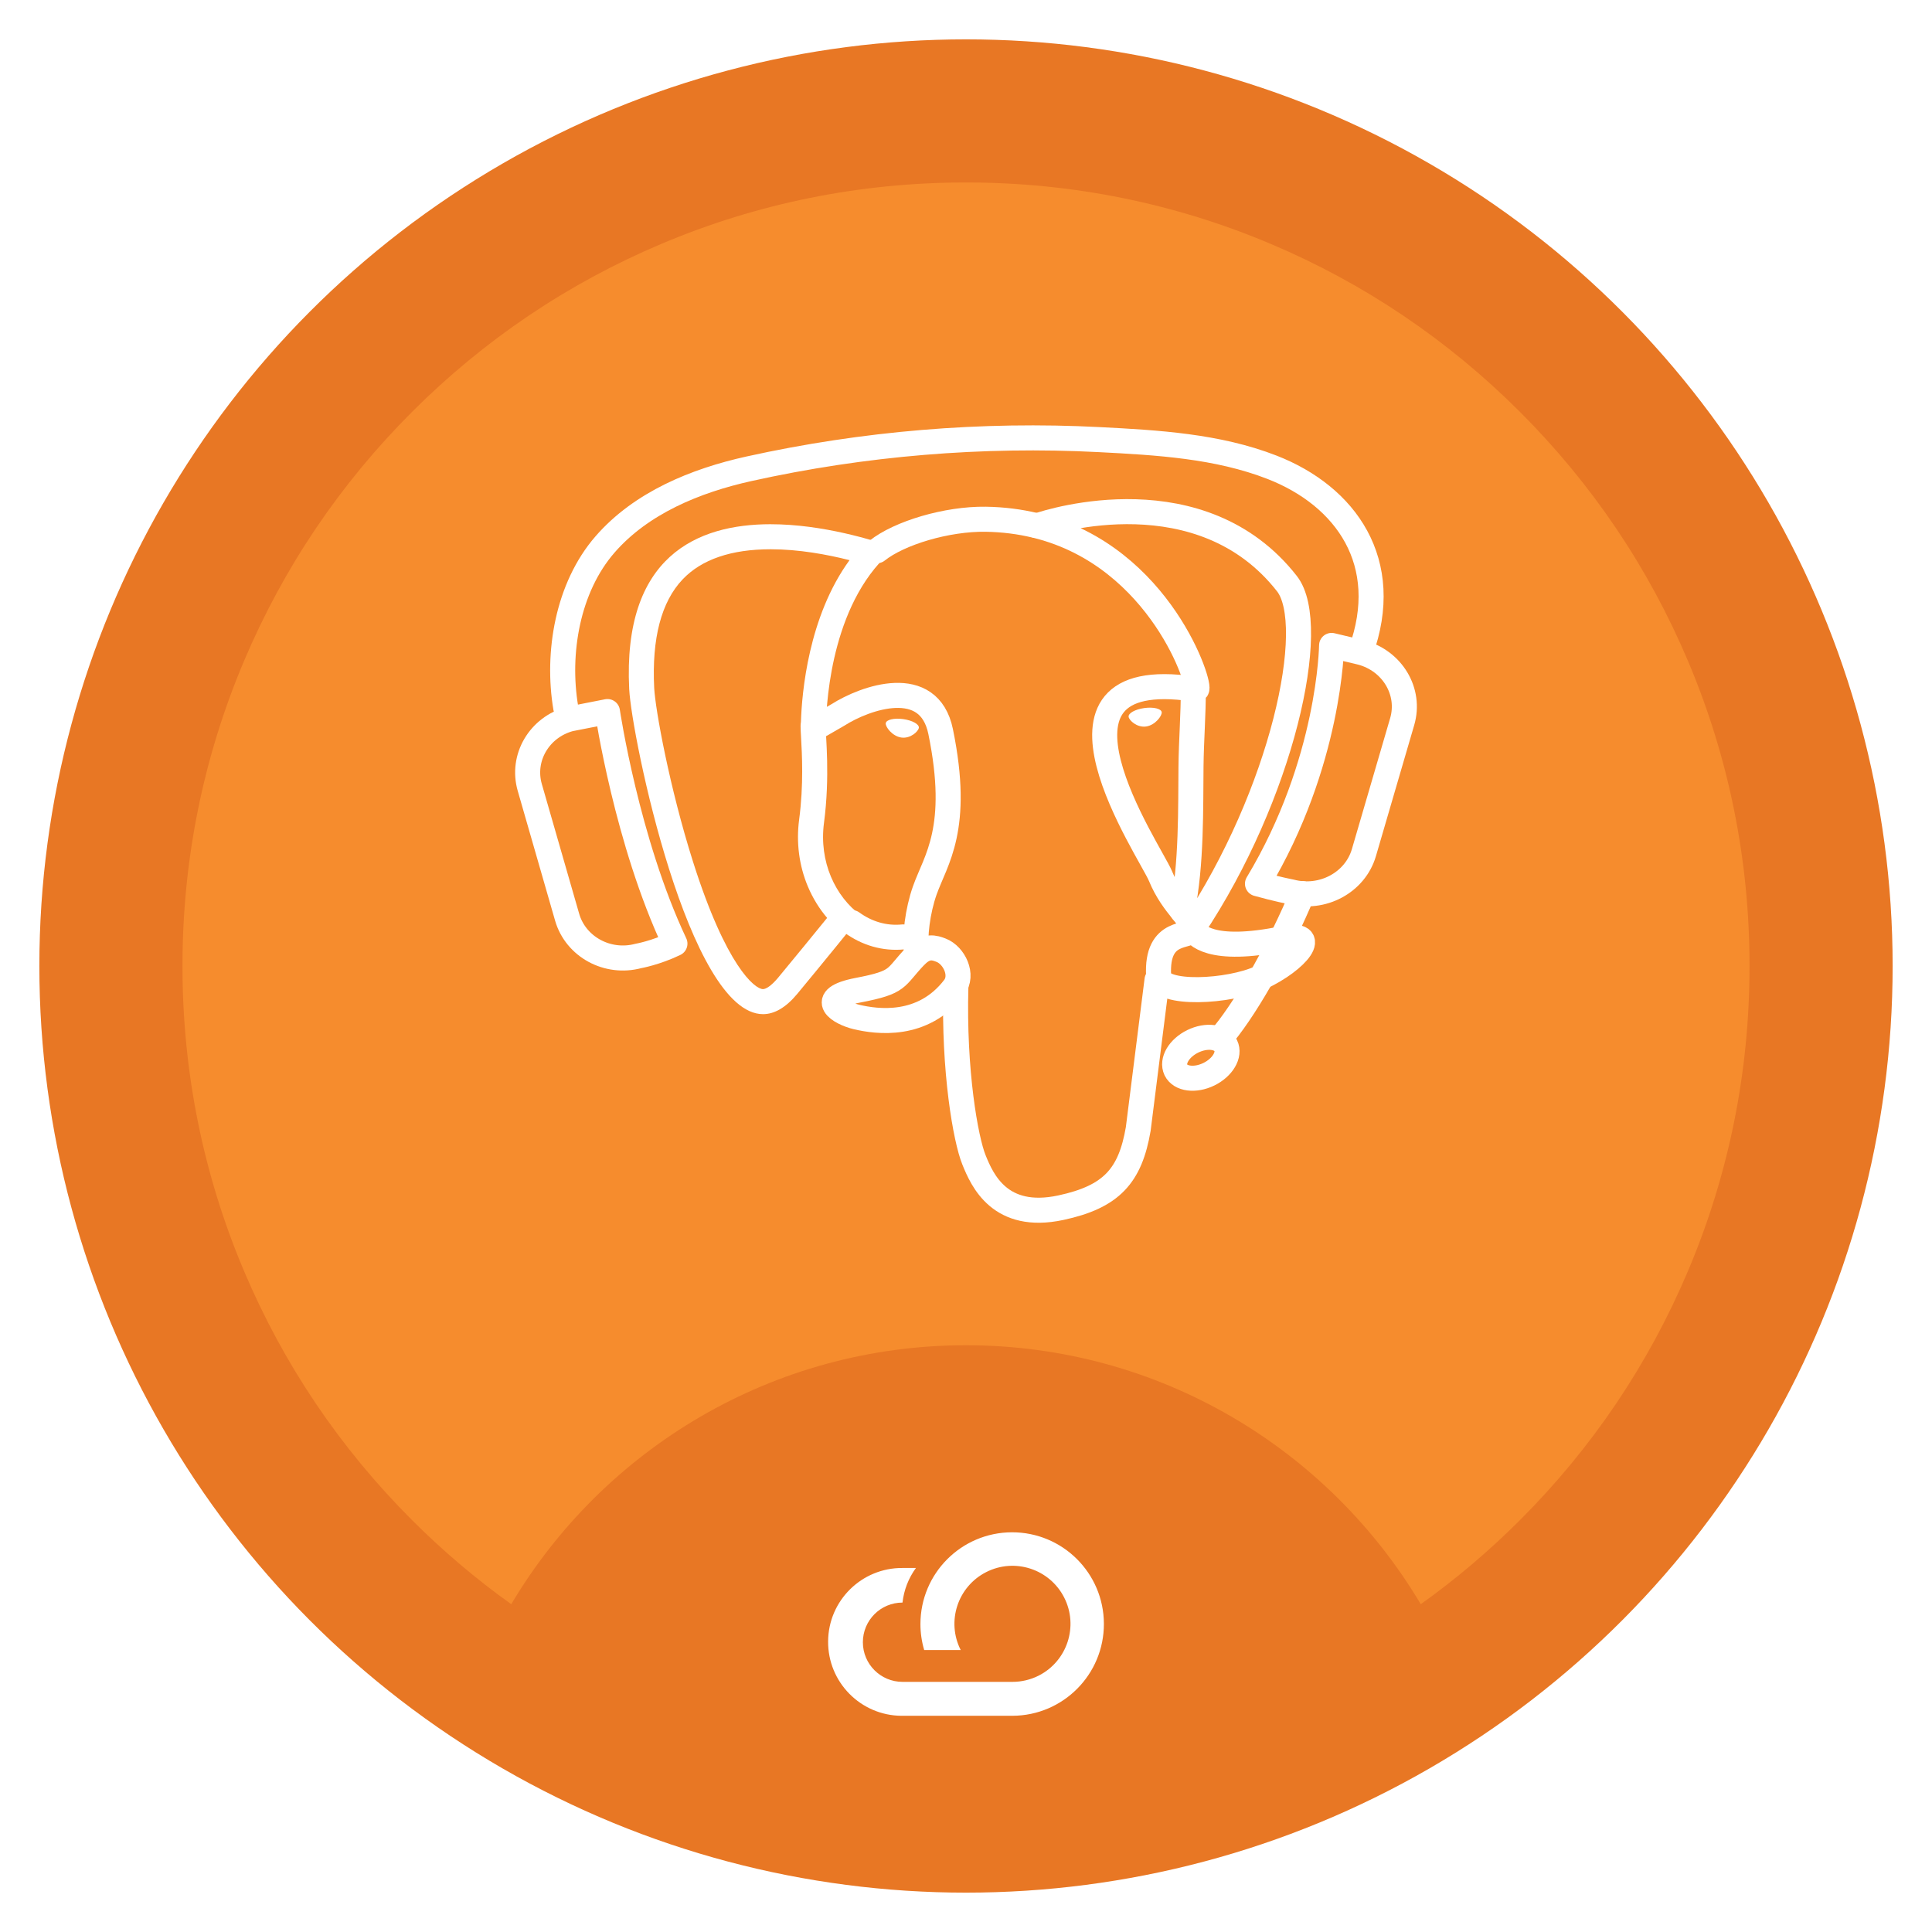 <?xml version="1.0" encoding="UTF-8"?>
<svg id="PostgreSQL" xmlns="http://www.w3.org/2000/svg" width="1080" height="1080" xmlns:xlink="http://www.w3.org/1999/xlink" viewBox="0 0 1080 1080">
  <defs>
    <filter id="drop-shadow-2" x="263" y="213" width="554" height="495" filterUnits="userSpaceOnUse">
      <feOffset dx="0" dy="0"/>
      <feGaussianBlur result="blur" stdDeviation="8"/>
      <feFlood flood-color="#000" flood-opacity=".5"/>
      <feComposite in2="blur" operator="in"/>
      <feComposite in="SourceGraphic"/>
    </filter>
  </defs>
  <g>
    <circle cx="540" cy="540" r="518" fill="#e87724"/>
    <path d="M978,540c0,59.17-11.57,116.52-34.39,170.46-22.05,52.15-53.65,99-93.9,139.25-17.32,17.32-35.85,33.03-55.5,47.05-51.5-86.67-146.07-144.76-254.21-144.76s-202.71,58.09-254.21,144.76c-19.65-14.02-38.18-29.73-55.5-47.05-40.25-40.25-71.85-87.1-93.9-139.25-22.82-53.94-34.39-111.29-34.39-170.46s11.57-116.52,34.39-170.46c22.05-52.15,53.65-99,93.9-139.25s87.1-71.85,139.25-93.9c53.94-22.82,111.29-34.39,170.46-34.39s116.52,11.57,170.46,34.39c52.15,22.05,99,53.65,139.25,93.9s71.85,87.1,93.9,139.25c22.82,53.94,34.39,111.29,34.39,170.46Z" fill="#f68c2d"/>
    <path d="M565.97,959.14h-62.01c-22.83-.14-41.21-18.78-41.04-41.6.14-22.81,18.77-41.17,41.59-41.03h7.5c-4.14,5.67-6.73,12.35-7.5,19.34h-.01c-12.25,0-22.15,9.93-22.15,22.17s9.93,22.15,22.16,22.15h61.48c5.09,0,10.11-1.2,14.65-3.49,15.97-8.12,22.37-27.64,14.26-43.62-8.11-15.97-27.63-22.36-43.59-14.26-15.99,8.11-22.37,27.63-14.26,43.59h-20.42c-1.39-4.72-2.11-9.62-2.1-14.54,0-28.27,22.85-51.19,51.1-51.29,28.33-.09,51.38,22.8,51.45,51.13.1,28.3-22.79,51.36-51.12,51.44" fill="#fff"/>
  </g>
  <g filter="url(#drop-shadow-2)">
    <path d="M744.37,360.8s-.7,65.52-41.43,133.21c11.05,3.08,18.69,4.52,18.69,4.52,17.64,4.63,35.9-5.16,40.8-21.9l21.4-73.24c4.89-16.72-5.44-34.07-23.08-38.7l-16.37-3.89Z" fill="none" stroke="#fff" stroke-linecap="round" stroke-linejoin="round" stroke-width="14"/>
    <path d="M665.82,520.48c.27-.41.55-.81.81-1.22.03-.03.05-.06.06-.1" fill="none" stroke="#fff" stroke-linecap="round" stroke-linejoin="round" stroke-width="14"/>
    <path d="M430.8,307.04c15.72,0,31.53,2.91,44.09,6.09-23.02,31.57-26.65,74.21-27.16,90.4-.13.81-.2,1.63-.2,2.45,0,1.51.11,3.42.26,6.08.53,9.29,1.52,26.57-1.06,46.05-1.71,12.84-.03,25.77,4.85,37.39,2.73,6.5,6.38,12.43,10.79,17.61-7.84,9.65-18.04,22.13-27.47,33.51-3.85,4.64-6.85,6.3-8.37,6.3-4.6,0-20.59-12.78-39.1-71.12-13.14-41.42-21.13-85.33-21.73-97.25-1.39-27.71,3.97-48.13,15.91-60.69,10.62-11.16,27.16-16.82,49.18-16.82h0M430.79,293.04c-41.05,0-82.78,17.9-79.06,92.21,1.33,26.54,33.39,181.67,74.81,181.67,6.19,0,12.6-3.47,19.15-11.36,13.74-16.57,28.96-35.33,35.76-43.72-14.54-10.56-23.71-30.15-20.83-51.88,3.44-26.05.92-48.47.92-53.97,0-.17.05-.36.16-.58.33-15.12,3.94-71.22,38.84-99.15-12.08-4.28-40.74-13.21-69.74-13.21h0Z" fill="#fff"/>
    <path d="M534.34,551.49c-1.33,47.29,5.47,85.41,10.1,96.84,4.61,11.43,14.52,34.06,48.56,26.78,28.44-6.09,38.8-17.91,43.28-43.98l10.51-83.36" fill="none" stroke="#fff" stroke-linecap="round" stroke-linejoin="round" stroke-width="14"/>
    <path d="M511.72,534.43c-11.87,12.38-8.37,14.55-32.1,19.11-24.02,4.61-9.89,12.84-.71,14.99,11.18,2.62,37.01,6.3,54.48-16.52,5.34-6.95-.03-18.03-7.33-20.84-3.52-1.36-8.24-3.06-14.3,3.27h-.03Z" fill="none" stroke="#fff" stroke-linecap="round" stroke-linejoin="round" stroke-width="14"/>
    <path d="M476.25,515.73c8.23,5.99,18.18,9.07,28.62,8.01" fill="none" stroke="#fff" stroke-linecap="round" stroke-linejoin="round" stroke-width="14"/>
    <path d="M455.17,407.28l13.24-7.64c15.21-9.69,50.89-22.45,57.41,9.3,11.19,54.49-2.8,71.65-8.86,88.82-4.04,11.44-5.81,25.99-4.59,34.22" fill="none" stroke="#fff" stroke-linecap="round" stroke-linejoin="round" stroke-width="14"/>
    <path d="M495.14,404.29c-.28,1.98,3.64,7.29,8.74,8,5.1.71,9.46-3.42,9.76-5.43.28-2-3.65-4.17-8.75-4.88-5.1-.71-9.49.34-9.75,2.31" fill="#fff"/>
    <path d="M649.4,398.12c.27,1.98-3.64,7.29-8.74,8s-9.49-3.43-9.76-5.43c-.25-2,3.65-4.17,8.75-4.88,5.1-.71,9.49.34,9.75,2.31" fill="#fff"/>
    <path d="M316.25,395.56c-5.11-30.52.99-67.06,21.93-91.17,20.25-23.31,50.66-35.74,80.54-42.35,64.09-14.18,130.18-19.67,195.81-16.29,32.49,1.68,65.95,3.56,96.51,15.45,41.32,16.08,67.77,53.14,49.58,103.18" fill="none" stroke="#fff" stroke-linecap="round" stroke-linejoin="round" stroke-width="14"/>
    <path d="M318.67,401.86c-17.21,4.6-27.3,21.75-22.52,38.33l20.88,72.52c4.78,16.58,22.6,26.28,39.81,21.68,0,0,9.67-1.69,20.45-6.89-26.94-57.08-37.72-129.73-37.72-129.73l-20.89,4.1Z" fill="none" stroke="#fff" stroke-linecap="round" stroke-linejoin="round" stroke-width="14"/>
    <path d="M657.33,598.1c2.48,5.09,10.74,6.15,18.43,2.4,7.7-3.76,11.93-10.91,9.45-15.99-2.47-5.09-10.72-6.17-18.43-2.41-7.69,3.76-11.92,10.91-9.45,16" fill="none" stroke="#fff" stroke-linecap="round" stroke-linejoin="round" stroke-width="14"/>
    <path d="M728.12,499.56c-11.8,28.2-29.62,60.92-44.15,78.72" fill="none" stroke="#fff" stroke-linecap="round" stroke-linejoin="round" stroke-width="14"/>
    <path d="M666.7,519.16s-.03-.08-.05-.12c0-.21-.03-.44-.08-.7-.64-2.82-2.87-5.62-5.73-9.19,5.37-25.66,4.69-58.68,4.94-80.82.16-14.62,1.36-29.33,1.28-43.19.58.08,1.18.18,1.78.27,3.22-.66-19.49-73.97-89.04-91.46,8.54-3.06,91.89-28.69,139.61,32.32,18.16,23.25-2.66,117.81-52.71,192.87Z" fill="none" stroke="#fff" stroke-linecap="round" stroke-linejoin="round" stroke-width="14"/>
    <path d="M666.4,518.35s.05.26.25.7c0,.08,0,.15-.01.22-.51,5.53-20.52-1.09-18.96,26.28.65,11.11,39.56,9.05,56.92.97,21.13-9.81,33.7-26.19,12.83-21.89-41.11,8.48-49.26-2.31-50.73-5.47" fill="none" stroke="#fff" stroke-linecap="round" stroke-linejoin="round" stroke-width="14"/>
    <path d="M667.05,385.15c-95.85-14.18-24.05,90.75-18.37,104.49,3.68,8.96,8.44,14.88,12.15,19.52" fill="none" stroke="#fff" stroke-linecap="round" stroke-linejoin="round" stroke-width="14"/>
    <path d="M490.26,307.85c12.42-9.94,39.08-17.9,60.68-17.59,9.97.15,19.21,1.37,27.75,3.43" fill="none" stroke="#fff" stroke-linecap="round" stroke-linejoin="round" stroke-width="14"/>
    <path d="M667.05,385.15c0-.86,0-1.72-.03-2.57" fill="none" stroke="#fff" stroke-linecap="round" stroke-linejoin="round" stroke-width="14"/>
  </g>
</svg>